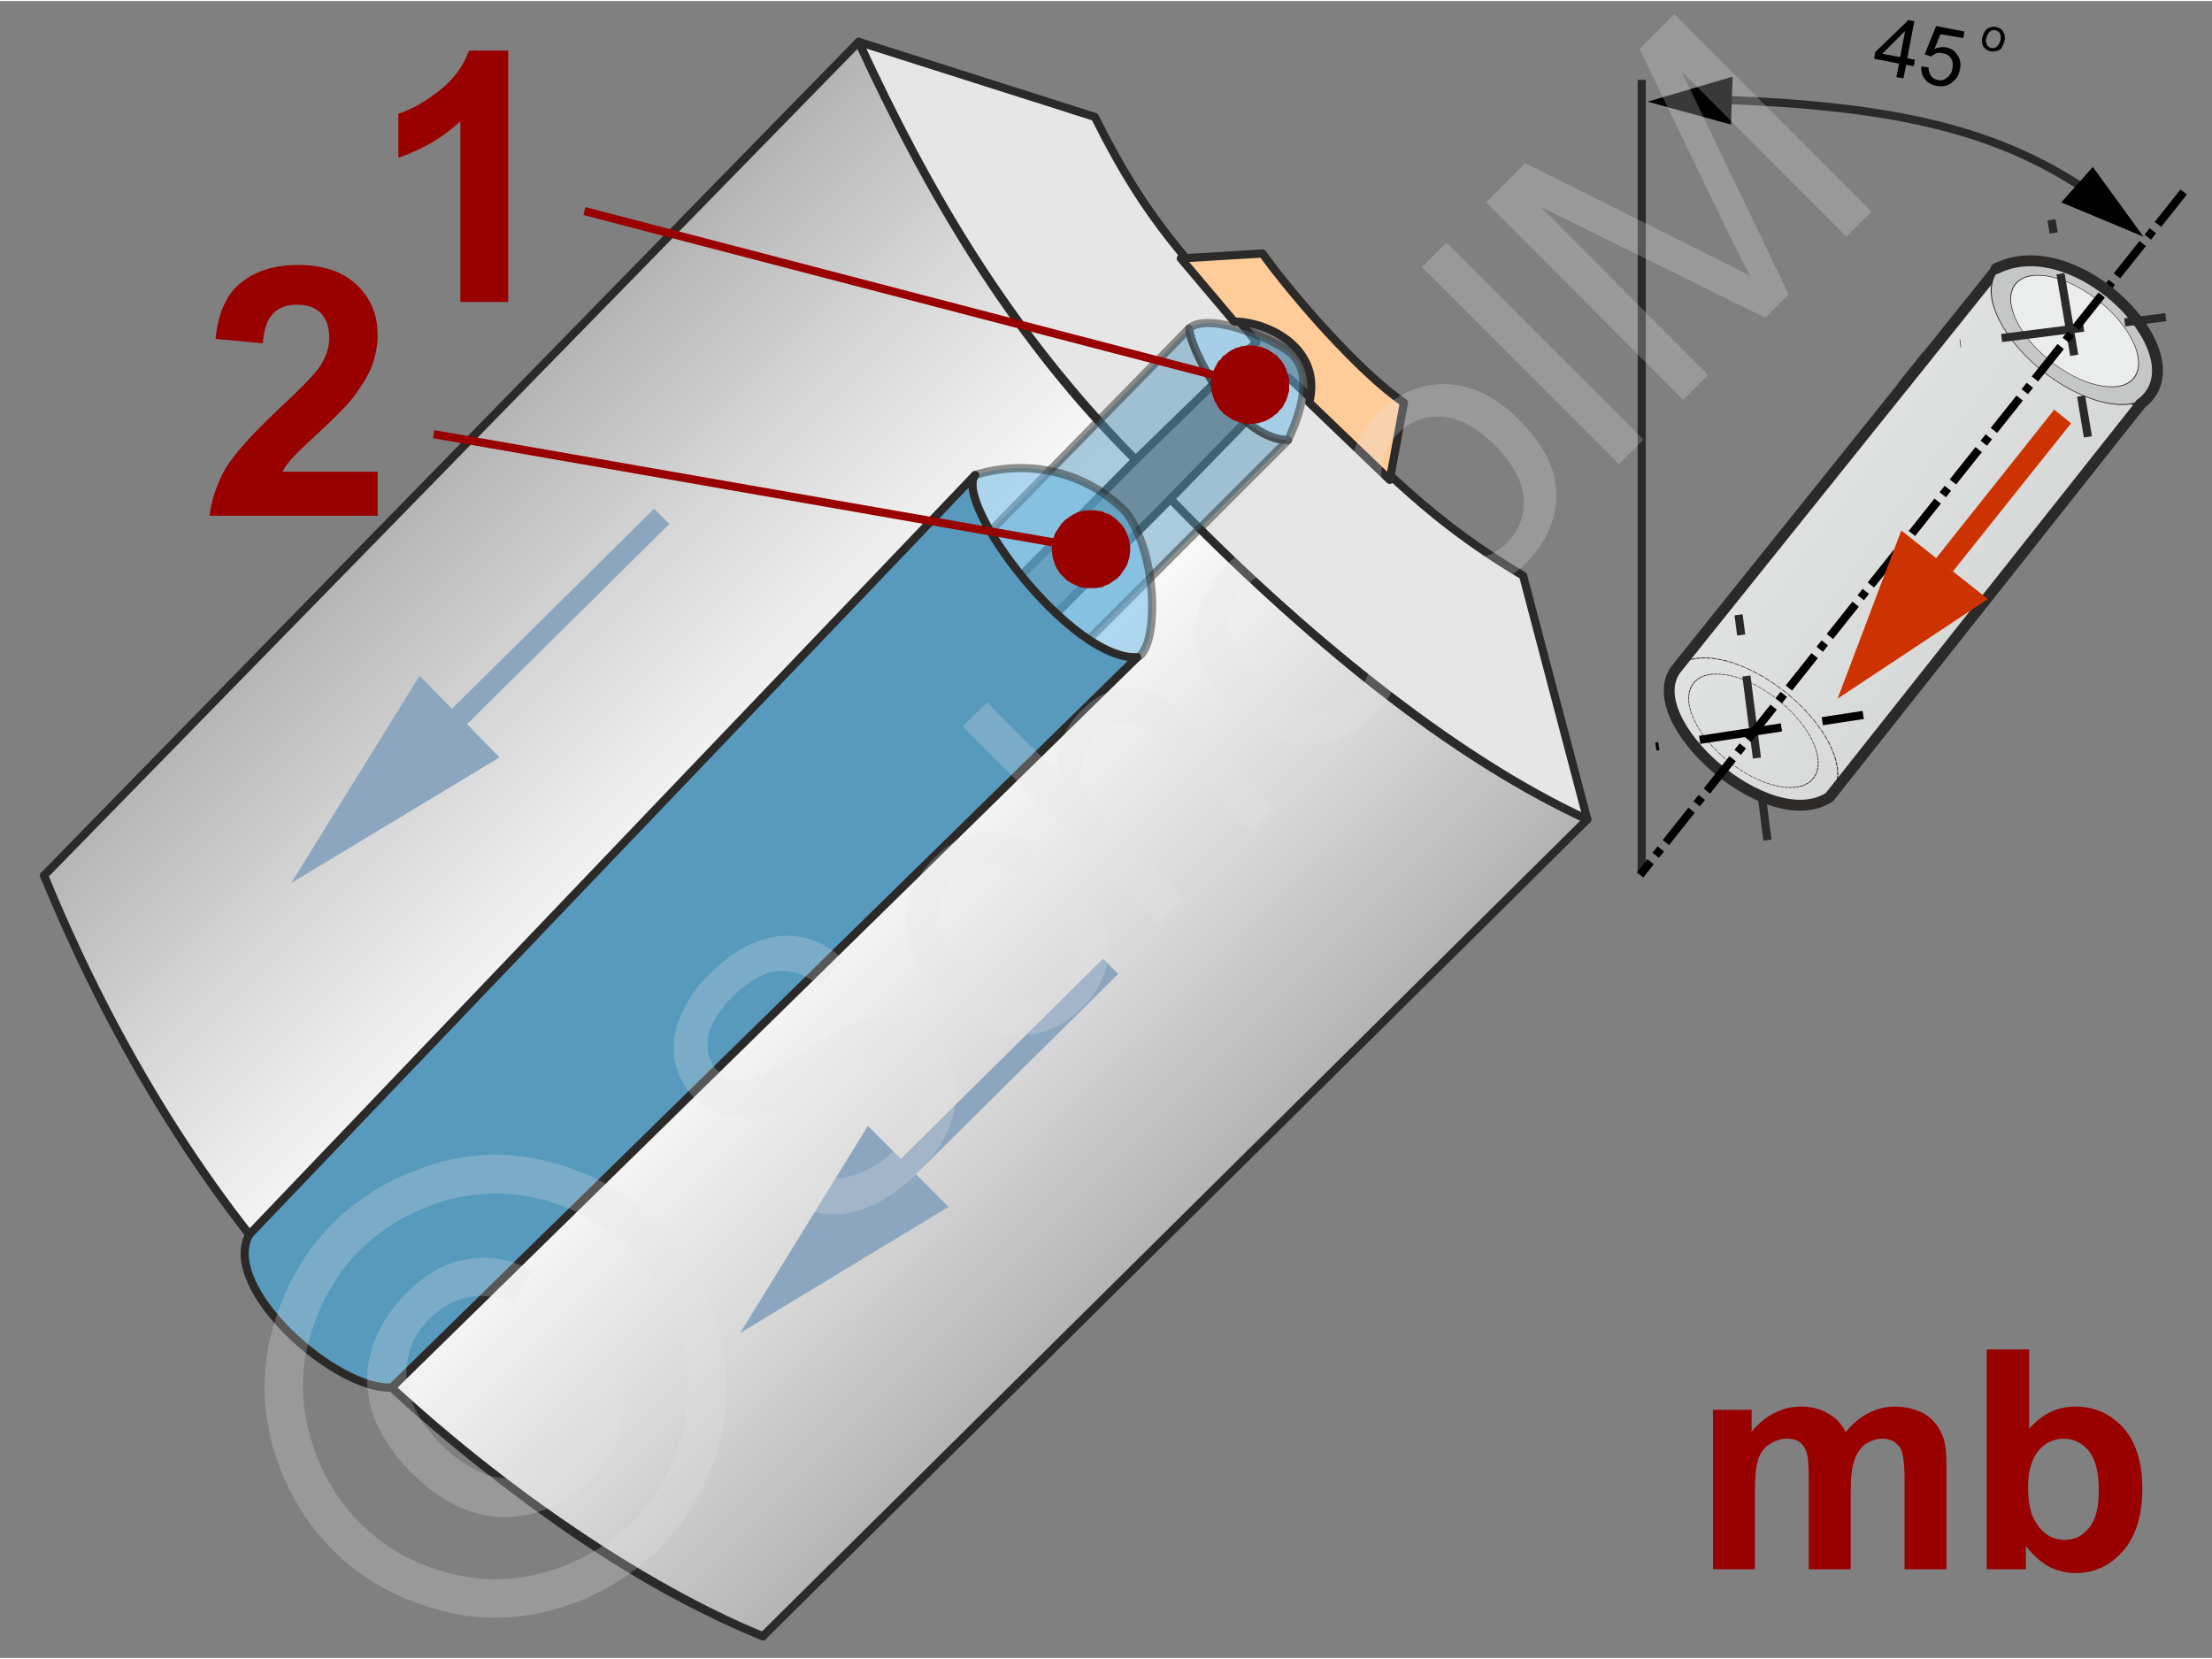 <svg xmlns="http://www.w3.org/2000/svg" width="240px" height="180px" style="shape-rendering:geometricPrecision;text-rendering:geometricPrecision;image-rendering:optimizeQuality;fill-rule:evenodd;clip-rule:evenodd" viewBox="0 0 40.65 30.45" xmlns:xlink="http://www.w3.org/1999/xlink"><rect x="0" y="0" width="40.65" height="30.45" fill="#808080" stroke="none"/><defs><linearGradient id="id0" gradientUnits="userSpaceOnUse" x1="7.46" y1="9.08" x2="13.92" y2="15.54"><stop offset="0" style="stop-opacity:1;stop-color:#b3b3b3"/><stop offset="0.459" style="stop-opacity:1;stop-color:#d9d9d9"/><stop offset="1" style="stop-opacity:1;stop-color:white"/></linearGradient><linearGradient id="id1" gradientUnits="userSpaceOnUse" xlink:href="#id0" x1="21.06" y1="23.15" x2="14.29" y2="16.37"/><linearGradient id="id2" gradientUnits="userSpaceOnUse" x1="40.3" y1="14.11" x2="29.22" y2="6.04"><stop offset="0" style="stop-opacity:1;stop-color:#c5c6c6"/><stop offset="0.38" style="stop-opacity:1;stop-color:#d8d9d9"/><stop offset="1" style="stop-opacity:1;stop-color:#ebecec"/></linearGradient></defs><g id="Ebene_x0020_1"><g id="_-2011292584"><g><path d="M7.82 21.63c-1.29,-1.6 -1.84,-2.24 -2.86,-4.29l-4.15 -1.27c1.22,2.73 2.54,5.33 4.79,7.8l2.22 -2.24z" style="fill:#ccc;stroke:#2b2a29;stroke-width:.15;stroke-linejoin:round;stroke-miterlimit:22.926"/><path d="M8.42 22.28c1.5,1.37 2.45,2.49 4.48,3.52l1.12 4.25c-2.76,-1.12 -5.4,-3.17 -7.82,-5.54l2.22 -2.23z" style="fill:#ccc;stroke:#2b2a29;stroke-width:.15;stroke-linejoin:round;stroke-miterlimit:22.926"/><path d="M29.17 15.04c-2.88,-1.33 -5.52,-3.72 -7.66,-5.89l-15.31 15.36c2.22,2.29 5.3,4.51 7.82,5.54l15.15 -15.01z" style="fill:url(#id1);stroke:#2b2a29;stroke-width:.15;stroke-linejoin:round;stroke-miterlimit:22.926"/><path d="M15.78 0.75c1.33,2.89 2.92,5.55 5.09,7.68l-15.27 15.44c-2.2,-2.42 -3.76,-5.28 -4.79,-7.8l14.97 -15.32z" style="fill:url(#id0);stroke:#2b2a29;stroke-width:.15;stroke-linejoin:round;stroke-miterlimit:22.926"/><path d="M23.09 6.27c-1.29,-1.6 -1.95,-2.09 -2.97,-4.14l-4.34 -1.38c1.29,2.79 2.75,5.3 5.09,7.68l2.22 -2.16z" style="fill:#e6e6e6;stroke:#2b2a29;stroke-width:.15;stroke-linejoin:round;stroke-miterlimit:22.926"/><path d="M23.68 6.92c1.43,1.3 2.3,2.45 4.31,3.64l1.18 4.48c-2.48,-1.14 -5.32,-3.47 -7.66,-5.89l2.17 -2.23z" style="fill:#e6e6e6;stroke:#2b2a29;stroke-width:.15;stroke-linejoin:round;stroke-miterlimit:22.926"/><g><g><path d="M16.39 21.44l3.88 -3.84 0.28 0.28 -3.88 3.84 -0.28 -0.28zm-2.79 3.04l2.35 -3.81 1.48 1.49 -3.83 2.32z" style="fill:#8ca6c0;fill-rule:nonzero"/></g><g><path d="M8.14 13.17l3.88 -3.84 0.28 0.28 -3.88 3.84 -0.28 -0.28zm-2.79 3.04l2.36 -3.81 1.47 1.5 -3.83 2.31z" style="fill:#8ca6c0;fill-rule:nonzero"/></g></g><path d="M25.54 8.8l-1.48 -1.42c0.24,-0.98 -0.72,-1.48 -1.38,-1.49l-0.98 -1.16 1.5 -0.09c0.57,0.79 1.79,2.19 2.6,2.74l-0.26 1.42z" style="fill:#fc9;stroke:#2b2a29;stroke-width:.15;stroke-linecap:round;stroke-linejoin:round;stroke-miterlimit:22.926"/><g id="_1675105704"><path d="M21.85 6.02c0.08,0.56 0.95,2.05 1.82,2.05l-17.03 17.03c-0.72,-0.05 -1.8,-1.13 -1.63,-1.9l16.84 -17.18z" style="fill:#579abe;fill-opacity:.502;stroke:#2b2a29;stroke-width:.15;stroke-linejoin:round;stroke-miterlimit:22.926;stroke-opacity:.502"/><path d="M21.85 6.02c0.03,0.38 0.83,2 1.82,2.05 0.34,-0.73 0.37,-1.26 0.11,-1.54 -0.14,-0.22 -1.55,-0.86 -1.93,-0.51z" style="fill:#66b8e8;fill-opacity:.502;stroke:#2b2a29;stroke-width:.15;stroke-linejoin:round;stroke-miterlimit:22.926;stroke-opacity:.502"/><path d="M17.92 8.71c-0.42,0.6 1.85,3.44 2.98,3.35 0.38,-0.15 0.41,-1.84 -0.21,-2.67 -0.84,-0.84 -1.94,-0.94 -2.77,-0.68z" style="fill:#66b8e8;fill-opacity:.502;stroke:#2b2a29;stroke-width:.15;stroke-linejoin:round;stroke-miterlimit:22.926;stroke-opacity:.502"/><path d="M17.92 8.71c-0.4,0.52 1.77,3.42 2.98,3.35l-13.7 13.42c-1.02,0.06 -3.15,-1.82 -2.62,-2.81l13.34 -13.96z" style="fill:#579abe;stroke:#2b2a29;stroke-width:.15;stroke-linejoin:round;stroke-miterlimit:22.926"/></g><g id="_1675104984"><path d="M9.34 5.53l-0.88 0 0 -3.32c-0.32,0.3 -0.7,0.52 -1.14,0.67l0 -0.81c0.23,-0.07 0.48,-0.21 0.75,-0.42 0.27,-0.21 0.45,-0.46 0.55,-0.74l0.72 0 0 4.62z" style="fill:#900;fill-rule:nonzero"/><path d="M6.94 8.65l0 0.81 -3.09 0c0.04,-0.31 0.14,-0.6 0.3,-0.88 0.17,-0.27 0.5,-0.64 0.99,-1.1 0.4,-0.37 0.64,-0.62 0.73,-0.75 0.12,-0.18 0.18,-0.36 0.18,-0.54 0,-0.2 -0.05,-0.35 -0.16,-0.46 -0.1,-0.1 -0.25,-0.15 -0.43,-0.15 -0.18,0 -0.33,0.05 -0.44,0.16 -0.11,0.11 -0.17,0.3 -0.19,0.55l-0.87 -0.08c0.05,-0.49 0.21,-0.84 0.49,-1.05 0.27,-0.21 0.62,-0.31 1.03,-0.31 0.45,0 0.81,0.12 1.07,0.36 0.26,0.25 0.39,0.55 0.39,0.92 0,0.2 -0.04,0.4 -0.11,0.59 -0.08,0.19 -0.2,0.38 -0.36,0.59 -0.1,0.13 -0.3,0.33 -0.57,0.58 -0.28,0.26 -0.46,0.43 -0.53,0.51 -0.08,0.09 -0.14,0.17 -0.18,0.25l1.75 0z" style="fill:#900;fill-rule:nonzero"/><g><line x1="10.74" y1="3.86" x2="22.98" y2="7.05" style="fill:none;fill-rule:nonzero;stroke:#900;stroke-width:.15;stroke-miterlimit:22.926"/><polygon id="1" points="23.16,6.35 23.16,6.35 23.19,6.36 23.23,6.38 23.26,6.39 23.29,6.4 23.32,6.42 23.35,6.44 23.38,6.46 23.41,6.48 23.44,6.5 23.47,6.52 23.49,6.55 23.51,6.57 23.54,6.6 23.56,6.63 23.58,6.66 23.6,6.69 23.61,6.72 23.63,6.75 23.64,6.78 23.65,6.81 23.66,6.84 23.67,6.88 23.68,6.91 23.69,6.95 23.69,6.98 23.69,7.02 23.69,7.05 23.69,7.09 23.69,7.12 23.69,7.16 23.68,7.2 23.67,7.23 23.67,7.23 23.66,7.27 23.65,7.3 23.64,7.33 23.62,7.37 23.6,7.4 23.59,7.43 23.57,7.46 23.55,7.49 23.52,7.51 23.5,7.54 23.48,7.57 23.45,7.59 23.42,7.61 23.4,7.63 23.37,7.65 23.34,7.67 23.31,7.69 23.28,7.7 23.25,7.72 23.21,7.73 23.18,7.74 23.15,7.75 23.11,7.76 23.08,7.76 23.04,7.77 23.01,7.77 22.97,7.77 22.94,7.77 22.9,7.77 22.87,7.76 22.83,7.75 22.79,7.75 22.79,7.75 22.76,7.74 22.72,7.72 22.69,7.71 22.66,7.7 22.63,7.68 22.6,7.66 22.57,7.64 22.54,7.62 22.51,7.6 22.48,7.58 22.46,7.55 22.44,7.53 22.41,7.5 22.39,7.47 22.37,7.44 22.36,7.41 22.34,7.38 22.32,7.35 22.31,7.32 22.3,7.29 22.29,7.26 22.28,7.22 22.27,7.19 22.26,7.15 22.26,7.12 22.26,7.08 22.26,7.05 22.26,7.01 22.26,6.98 22.26,6.94 22.27,6.9 22.28,6.87 22.28,6.87 22.29,6.83 22.3,6.8 22.31,6.77 22.33,6.73 22.35,6.7 22.36,6.67 22.38,6.64 22.4,6.61 22.43,6.59 22.45,6.56 22.47,6.53 22.5,6.51 22.53,6.49 22.55,6.47 22.58,6.45 22.61,6.43 22.64,6.41 22.67,6.4 22.7,6.38 22.74,6.37 22.77,6.36 22.8,6.35 22.84,6.34 22.87,6.34 22.91,6.33 22.94,6.33 22.98,6.33 23.01,6.33 23.05,6.33 23.08,6.34 23.12,6.35" style="fill:#900"/></g><g><line x1="7.97" y1="7.96" x2="20.05" y2="10.07" style="fill:none;fill-rule:nonzero;stroke:#900;stroke-width:.15;stroke-miterlimit:22.926"/><polygon id="1" points="20.17,9.37 20.17,9.37 20.21,9.37 20.25,9.38 20.28,9.39 20.31,9.41 20.35,9.42 20.38,9.43 20.41,9.45 20.44,9.47 20.47,9.49 20.5,9.51 20.52,9.53 20.55,9.56 20.57,9.58 20.6,9.61 20.62,9.63 20.64,9.66 20.66,9.69 20.68,9.72 20.69,9.75 20.71,9.78 20.72,9.81 20.73,9.85 20.74,9.88 20.75,9.91 20.76,9.95 20.76,9.98 20.77,10.02 20.77,10.05 20.77,10.09 20.77,10.13 20.76,10.16 20.76,10.2 20.76,10.2 20.75,10.24 20.74,10.27 20.73,10.3 20.72,10.34 20.71,10.37 20.69,10.4 20.67,10.43 20.65,10.46 20.63,10.49 20.61,10.52 20.59,10.55 20.57,10.57 20.54,10.6 20.52,10.62 20.49,10.64 20.46,10.66 20.43,10.68 20.4,10.7 20.37,10.72 20.34,10.73 20.31,10.74 20.28,10.76 20.25,10.77 20.21,10.78 20.18,10.78 20.14,10.79 20.11,10.79 20.07,10.79 20.04,10.79 20,10.79 19.96,10.79 19.93,10.78 19.93,10.78 19.89,10.78 19.85,10.77 19.82,10.76 19.79,10.74 19.75,10.73 19.72,10.71 19.69,10.7 19.66,10.68 19.63,10.66 19.6,10.64 19.58,10.62 19.55,10.59 19.53,10.57 19.5,10.54 19.48,10.52 19.46,10.49 19.44,10.46 19.42,10.43 19.41,10.4 19.39,10.37 19.38,10.34 19.37,10.3 19.36,10.27 19.35,10.24 19.34,10.2 19.34,10.17 19.33,10.13 19.33,10.1 19.33,10.06 19.33,10.02 19.34,9.99 19.34,9.95 19.34,9.95 19.35,9.91 19.36,9.88 19.37,9.84 19.38,9.81 19.39,9.78 19.41,9.75 19.43,9.72 19.45,9.69 19.47,9.66 19.49,9.63 19.51,9.6 19.53,9.58 19.56,9.55 19.58,9.53 19.61,9.51 19.64,9.49 19.67,9.47 19.7,9.45 19.73,9.43 19.76,9.42 19.79,9.4 19.82,9.39 19.85,9.38 19.89,9.37 19.92,9.37 19.96,9.36 19.99,9.36 20.03,9.36 20.06,9.36 20.1,9.36 20.14,9.36" style="fill:#900"/></g></g></g><g><g><path d="M39.33 7.42l-2.66 -2.46 -5.87 7.32c-0.7,0.94 1.7,3.08 2.82,2.35l5.71 -7.21z" style="fill:url(#id2);stroke:#2b2a29;stroke-width:.2;stroke-linecap:round;stroke-miterlimit:22.926"/><g><ellipse transform="matrix(-0.117 -0.078 0.029 -0.074 38.121 6.084)" rx="12.72" ry="12.01" style="fill:#c5c6c6;stroke:#2b2a29;stroke-width:.15;stroke-miterlimit:22.926"/><ellipse transform="matrix(-0.09 -0.06 0.022 -0.057 38.126 6.065)" rx="12.72" ry="12.01" style="fill:#ebecec;stroke:#2b2a29;stroke-width:.15;stroke-miterlimit:22.926"/></g><g><ellipse transform="matrix(-0.119 -0.08 0.03 -0.075 32.217 13.43)" rx="12.72" ry="12.01" style="fill:none;stroke:#2b2a29;stroke-width:.15;stroke-miterlimit:22.926;stroke-dasharray:.76 .15"/><ellipse transform="matrix(-0.091 -0.061 0.023 -0.058 32.223 13.41)" rx="12.72" ry="12.01" style="fill:none;stroke:#2b2a29;stroke-width:.15;stroke-miterlimit:22.926;stroke-dasharray:.76 .15"/></g><line x1="32.48" y1="15.42" x2="31.95" y2="11.28" style="fill:none;stroke:#2b2a29;stroke-width:.15;stroke-miterlimit:22.926;stroke-dasharray:.76 .76 1.52 .76"/><line x1="34.24" y1="13.12" x2="30.43" y2="13.7" style="fill:none;stroke:#000;stroke-width:.15;stroke-miterlimit:22.926;stroke-dasharray:.76 .76 1.52 .76"/><line x1="38.37" y1="8.01" x2="37.7" y2="4.02" style="fill:none;stroke:#2b2a29;stroke-width:.15;stroke-miterlimit:22.926;stroke-dasharray:.76 .76 1.52 .76"/><line x1="39.8" y1="5.81" x2="36.02" y2="6.29" style="fill:none;stroke:#2b2a29;stroke-width:.15;stroke-miterlimit:22.926;stroke-dasharray:.76 .76 1.52 .76"/><line x1="30.17" y1="16.02" x2="30.17" y2="1.45" style="fill:none;stroke:#2b2a29;stroke-width:.15;stroke-miterlimit:22.926"/><line x1="40.13" y1="3.51" x2="30.14" y2="16.06" style="fill:none;stroke:#000;stroke-width:.15;stroke-miterlimit:22.926;stroke-dasharray:.76 .15 .15 .15"/><path d="M34.85 1.4l0.05 -0.25 -0.46 -0.09 0.02 -0.12 0.61 -0.59 0.11 0.02 -0.13 0.68 0.14 0.03 -0.02 0.12 -0.14 -0.03 -0.05 0.25 -0.13 -0.02zm0.07 -0.37l0.09 -0.48 -0.42 0.42 0.33 0.06z" style="fill:#000;fill-rule:nonzero"/><path id="1" d="M35.31 1.2l0.13 0.02c0,0.06 0.02,0.12 0.05,0.16 0.03,0.04 0.07,0.06 0.12,0.07 0.06,0.02 0.12,0 0.17,-0.04 0.05,-0.04 0.09,-0.09 0.1,-0.17 0.01,-0.08 0.01,-0.14 -0.03,-0.19 -0.03,-0.05 -0.08,-0.08 -0.15,-0.09 -0.04,-0.01 -0.08,-0.01 -0.12,0 -0.03,0.02 -0.07,0.04 -0.09,0.06l-0.12 -0.04 0.21 -0.52 0.52 0.1 -0.02 0.12 -0.42 -0.07 -0.11 0.27c0.07,-0.03 0.14,-0.04 0.21,-0.03 0.09,0.02 0.16,0.06 0.21,0.14 0.05,0.07 0.07,0.16 0.05,0.26 -0.02,0.1 -0.06,0.18 -0.13,0.23 -0.08,0.08 -0.18,0.1 -0.3,0.08 -0.1,-0.02 -0.17,-0.06 -0.22,-0.13 -0.05,-0.06 -0.07,-0.14 -0.06,-0.23z" style="fill:#000;fill-rule:nonzero"/><path d="M36.44 0.64c0.02,-0.08 0.06,-0.13 0.12,-0.15 0.04,-0.02 0.09,-0.02 0.14,-0.01 0.06,0.02 0.1,0.05 0.12,0.1 0.03,0.05 0.03,0.11 0.01,0.18 -0.02,0.05 -0.04,0.09 -0.06,0.12 -0.03,0.02 -0.06,0.04 -0.1,0.04 -0.03,0.01 -0.07,0.01 -0.11,0 -0.05,-0.02 -0.1,-0.05 -0.12,-0.1 -0.02,-0.05 -0.03,-0.11 0,-0.18zm0.07 0.02c-0.02,0.05 -0.02,0.1 0,0.13 0.01,0.04 0.04,0.06 0.07,0.07 0.04,0.01 0.07,0.01 0.1,-0.01 0.03,-0.02 0.06,-0.06 0.08,-0.11 0.01,-0.05 0.01,-0.1 0,-0.13 -0.02,-0.04 -0.04,-0.06 -0.08,-0.07 -0.03,-0.01 -0.07,-0.01 -0.1,0.01 -0.03,0.02 -0.05,0.06 -0.07,0.11z" style="fill:#000;fill-rule:nonzero"/><g><path d="M38.84 3.83c-1.69,-1.29 -3.5,-1.88 -7.1,-2.01" style="fill:none;stroke:#2b2a29;stroke-width:.15;stroke-miterlimit:22.926"/><polygon points="31.81,2.27 30.28,1.85 31.84,1.39" style="fill:#000"/><polygon points="38.46,3.05 39.39,4.33 37.88,3.7" style="fill:#000"/></g><line x1="35.41" y1="6.52" x2="34.95" y2="7.1" style="fill:none;stroke:#2b2a29;stroke-width:.2;stroke-miterlimit:22.926"/><path d="M36.68 4.92c1.5,-0.76 3.82,1.65 2.65,2.49" style="fill:none;stroke:#2b2a29;stroke-width:.2;stroke-linecap:round;stroke-miterlimit:22.926"/><g><path d="M35.58 10.24l2.17 -2.73 0.31 0.25 -2.17 2.72 -0.31 -0.24zm-1.81 2.58l1.17 -3.09 1.59 1.26 -2.76 1.83z" style="fill:#c30;fill-rule:nonzero"/></g></g><path d="M31.48 25.89l0.71 0 0 0.4c0.25,-0.3 0.56,-0.46 0.91,-0.46 0.18,0 0.35,0.04 0.48,0.12 0.14,0.07 0.26,0.19 0.34,0.35 0.13,-0.16 0.27,-0.28 0.42,-0.35 0.15,-0.08 0.31,-0.12 0.48,-0.12 0.21,0 0.39,0.05 0.54,0.13 0.15,0.09 0.26,0.22 0.33,0.39 0.06,0.12 0.08,0.32 0.08,0.6l0 1.87 -0.77 0 0 -1.67c0,-0.29 -0.03,-0.48 -0.08,-0.56 -0.07,-0.11 -0.18,-0.17 -0.33,-0.17 -0.11,0 -0.21,0.04 -0.31,0.1 -0.09,0.07 -0.16,0.17 -0.2,0.29 -0.05,0.13 -0.07,0.33 -0.07,0.61l0 1.4 -0.77 0 0 -1.6c0,-0.28 -0.01,-0.47 -0.04,-0.55 -0.03,-0.08 -0.07,-0.15 -0.13,-0.19 -0.06,-0.04 -0.13,-0.06 -0.23,-0.06 -0.12,0 -0.23,0.04 -0.32,0.1 -0.1,0.06 -0.17,0.16 -0.21,0.28 -0.04,0.12 -0.06,0.32 -0.06,0.6l0 1.42 -0.77 0 0 -2.93z" style="fill:#900;fill-rule:nonzero"/><path id="1" d="M36.51 28.82l0 -4.04 0.78 0 0 1.46c0.23,-0.27 0.52,-0.41 0.84,-0.41 0.36,0 0.65,0.13 0.89,0.39 0.23,0.26 0.35,0.63 0.35,1.11 0,0.5 -0.12,0.89 -0.36,1.16 -0.24,0.27 -0.53,0.4 -0.87,0.4 -0.16,0 -0.33,-0.04 -0.49,-0.12 -0.16,-0.09 -0.3,-0.22 -0.42,-0.38l0 0.43 -0.72 0zm0.76 -1.52c0,0.3 0.05,0.53 0.15,0.67 0.13,0.21 0.31,0.31 0.53,0.31 0.17,0 0.32,-0.07 0.44,-0.22 0.12,-0.14 0.18,-0.37 0.18,-0.69 0,-0.33 -0.06,-0.57 -0.18,-0.72 -0.12,-0.15 -0.28,-0.23 -0.47,-0.23 -0.18,0 -0.34,0.08 -0.46,0.22 -0.12,0.15 -0.19,0.37 -0.19,0.66z" style="fill:#900;fill-rule:nonzero"/><polygon points="0,0 40.65,0 40.65,30.45 0,30.45" style="fill:none"/><g><path d="M14.14 21.81l0.41 -0.49c0.21,0.16 0.4,0.26 0.6,0.3 0.19,0.04 0.41,0.01 0.65,-0.08 0.23,-0.09 0.46,-0.24 0.66,-0.45 0.18,-0.18 0.32,-0.37 0.4,-0.57 0.09,-0.19 0.12,-0.37 0.09,-0.53 -0.03,-0.17 -0.09,-0.31 -0.21,-0.42 -0.11,-0.11 -0.24,-0.18 -0.39,-0.2 -0.15,-0.01 -0.33,0.02 -0.54,0.12 -0.14,0.06 -0.41,0.21 -0.82,0.47 -0.42,0.25 -0.72,0.41 -0.93,0.47 -0.26,0.08 -0.5,0.1 -0.72,0.05 -0.22,-0.05 -0.41,-0.16 -0.58,-0.32 -0.18,-0.19 -0.3,-0.41 -0.36,-0.67 -0.05,-0.27 -0.02,-0.54 0.1,-0.82 0.11,-0.28 0.29,-0.55 0.54,-0.79 0.27,-0.27 0.55,-0.47 0.84,-0.58 0.29,-0.12 0.57,-0.15 0.85,-0.1 0.28,0.06 0.53,0.19 0.75,0.4l-0.42 0.49c-0.26,-0.2 -0.51,-0.29 -0.77,-0.26 -0.26,0.02 -0.53,0.18 -0.81,0.45 -0.29,0.29 -0.45,0.56 -0.47,0.8 -0.03,0.24 0.03,0.43 0.18,0.58 0.13,0.13 0.28,0.19 0.46,0.18 0.18,-0.01 0.51,-0.16 0.98,-0.46 0.48,-0.3 0.83,-0.5 1.04,-0.57 0.3,-0.12 0.58,-0.15 0.83,-0.1 0.25,0.04 0.47,0.17 0.66,0.36 0.2,0.19 0.32,0.43 0.38,0.71 0.06,0.28 0.04,0.57 -0.08,0.87 -0.11,0.3 -0.29,0.58 -0.55,0.84 -0.33,0.33 -0.65,0.56 -0.97,0.68 -0.31,0.13 -0.63,0.16 -0.95,0.09 -0.32,-0.06 -0.6,-0.21 -0.85,-0.45zm5.4 -5l0.49 -0.37c0.26,0.35 0.37,0.7 0.34,1.07 -0.03,0.36 -0.19,0.69 -0.47,0.98 -0.36,0.36 -0.77,0.53 -1.22,0.51 -0.45,-0.01 -0.89,-0.24 -1.33,-0.68 -0.28,-0.28 -0.48,-0.58 -0.6,-0.88 -0.12,-0.31 -0.14,-0.61 -0.05,-0.91 0.09,-0.3 0.24,-0.56 0.47,-0.78 0.28,-0.29 0.59,-0.45 0.91,-0.49 0.33,-0.04 0.65,0.05 0.96,0.27l-0.36 0.49c-0.22,-0.13 -0.42,-0.19 -0.62,-0.17 -0.19,0.01 -0.36,0.09 -0.51,0.24 -0.23,0.23 -0.33,0.49 -0.31,0.79 0.02,0.3 0.21,0.63 0.55,0.97 0.35,0.36 0.68,0.54 0.97,0.57 0.3,0.02 0.55,-0.07 0.77,-0.29 0.18,-0.18 0.27,-0.38 0.28,-0.6 0.01,-0.22 -0.08,-0.46 -0.27,-0.72zm1.77 0.15l-3.62 -3.63 0.45 -0.44 1.3 1.3c-0.03,-0.45 0.11,-0.83 0.42,-1.14 0.2,-0.2 0.4,-0.33 0.62,-0.39 0.22,-0.07 0.43,-0.07 0.62,0.01 0.2,0.07 0.43,0.24 0.68,0.49l1.66 1.67 -0.44 0.44 -1.66 -1.66c-0.22,-0.22 -0.43,-0.34 -0.63,-0.34 -0.19,-0.01 -0.38,0.08 -0.56,0.25 -0.13,0.13 -0.22,0.29 -0.26,0.48 -0.05,0.18 -0.04,0.35 0.03,0.52 0.06,0.17 0.2,0.35 0.41,0.56l1.43 1.43 -0.45 0.45zm1.34 -3.97c-0.48,-0.48 -0.71,-0.98 -0.67,-1.48 0.03,-0.42 0.21,-0.79 0.53,-1.12 0.36,-0.36 0.78,-0.54 1.24,-0.53 0.47,0 0.91,0.22 1.32,0.63 0.34,0.34 0.55,0.66 0.65,0.95 0.09,0.29 0.09,0.59 0,0.89 -0.08,0.31 -0.24,0.57 -0.47,0.8 -0.37,0.37 -0.78,0.55 -1.24,0.54 -0.47,-0.01 -0.92,-0.23 -1.36,-0.68zm0.46 -0.45c0.33,0.33 0.66,0.51 0.97,0.53 0.31,0.02 0.58,-0.08 0.81,-0.31 0.22,-0.22 0.32,-0.48 0.3,-0.8 -0.02,-0.31 -0.21,-0.64 -0.55,-0.99 -0.32,-0.32 -0.64,-0.49 -0.96,-0.51 -0.31,-0.02 -0.58,0.08 -0.8,0.3 -0.22,0.22 -0.32,0.49 -0.3,0.81 0.02,0.31 0.19,0.63 0.53,0.97zm2.36 -2.37c-0.49,-0.48 -0.71,-0.98 -0.68,-1.48 0.04,-0.42 0.22,-0.79 0.54,-1.12 0.36,-0.36 0.77,-0.54 1.24,-0.53 0.46,0.01 0.9,0.22 1.32,0.63 0.34,0.34 0.55,0.66 0.64,0.95 0.09,0.3 0.1,0.59 0.01,0.9 -0.09,0.3 -0.25,0.56 -0.48,0.79 -0.36,0.37 -0.78,0.55 -1.24,0.54 -0.46,-0.01 -0.91,-0.23 -1.35,-0.68zm0.45 -0.45c0.34,0.33 0.66,0.51 0.97,0.53 0.32,0.02 0.59,-0.08 0.81,-0.3 0.22,-0.23 0.32,-0.49 0.3,-0.81 -0.02,-0.31 -0.2,-0.64 -0.54,-0.99 -0.33,-0.32 -0.65,-0.49 -0.96,-0.51 -0.31,-0.02 -0.58,0.08 -0.8,0.3 -0.22,0.22 -0.33,0.49 -0.31,0.81 0.02,0.31 0.2,0.63 0.53,0.97zm3.83 -1.21l-3.62 -3.62 0.45 -0.45 3.62 3.62 -0.45 0.45zm1.18 -1.18l-3.62 -3.63 0.72 -0.72 3.42 1.71c0.32,0.16 0.55,0.28 0.71,0.36 -0.09,-0.17 -0.22,-0.43 -0.39,-0.77l-1.64 -3.4 0.64 -0.64 3.62 3.63 -0.46 0.46 -3.03 -3.04 1.97 4.1 -0.43 0.43 -4.13 -2.04 3.08 3.09 -0.46 0.46z" style="fill:#e6e6e6;fill-rule:nonzero;fill-opacity:.251"/><path d="M6.12 22.46c0.5,-0.5 1.12,-0.86 1.86,-1.09 0.73,-0.22 1.48,-0.22 2.22,-0.01 0.75,0.21 1.38,0.58 1.9,1.1 0.52,0.52 0.88,1.15 1.09,1.89 0.22,0.74 0.22,1.48 0.01,2.22 -0.22,0.74 -0.58,1.37 -1.1,1.88 -0.52,0.52 -1.15,0.89 -1.89,1.1 -0.73,0.21 -1.47,0.22 -2.21,0 -0.74,-0.21 -1.37,-0.57 -1.89,-1.09 -0.52,-0.52 -0.88,-1.15 -1.1,-1.9 -0.2,-0.75 -0.2,-1.5 0.02,-2.23 0.22,-0.74 0.58,-1.36 1.09,-1.87zm0.49 0.5c-0.42,0.42 -0.72,0.94 -0.9,1.55 -0.19,0.62 -0.19,1.24 -0.01,1.86 0.17,0.63 0.48,1.16 0.91,1.59 0.43,0.44 0.95,0.74 1.57,0.91 0.62,0.18 1.23,0.18 1.85,0 0.62,-0.18 1.14,-0.48 1.58,-0.91 0.43,-0.43 0.73,-0.96 0.91,-1.58 0.17,-0.62 0.17,-1.24 0,-1.85 -0.18,-0.62 -0.48,-1.14 -0.91,-1.57 -0.44,-0.44 -0.96,-0.74 -1.59,-0.92 -0.62,-0.17 -1.24,-0.17 -1.86,0.01 -0.61,0.19 -1.13,0.49 -1.55,0.91zm3.94 2.02l0.64 -0.34c0.25,0.41 0.34,0.84 0.28,1.3 -0.06,0.45 -0.27,0.87 -0.64,1.23 -0.47,0.47 -0.99,0.7 -1.59,0.69 -0.59,-0.01 -1.15,-0.29 -1.69,-0.82 -0.34,-0.35 -0.58,-0.72 -0.71,-1.11 -0.12,-0.39 -0.13,-0.77 -0.01,-1.15 0.11,-0.38 0.33,-0.72 0.64,-1.04 0.35,-0.35 0.73,-0.56 1.13,-0.62 0.4,-0.07 0.79,0 1.17,0.21l-0.35 0.59c-0.28,-0.12 -0.55,-0.15 -0.81,-0.1 -0.27,0.05 -0.5,0.18 -0.71,0.39 -0.3,0.3 -0.45,0.66 -0.43,1.08 0.02,0.41 0.23,0.82 0.63,1.23 0.41,0.4 0.81,0.61 1.2,0.63 0.4,0.02 0.74,-0.11 1.04,-0.41 0.24,-0.24 0.38,-0.52 0.42,-0.84 0.04,-0.32 -0.03,-0.63 -0.21,-0.92z" style="fill:#e6e6e6;fill-rule:nonzero;fill-opacity:.251"/></g></g></g></g></svg>